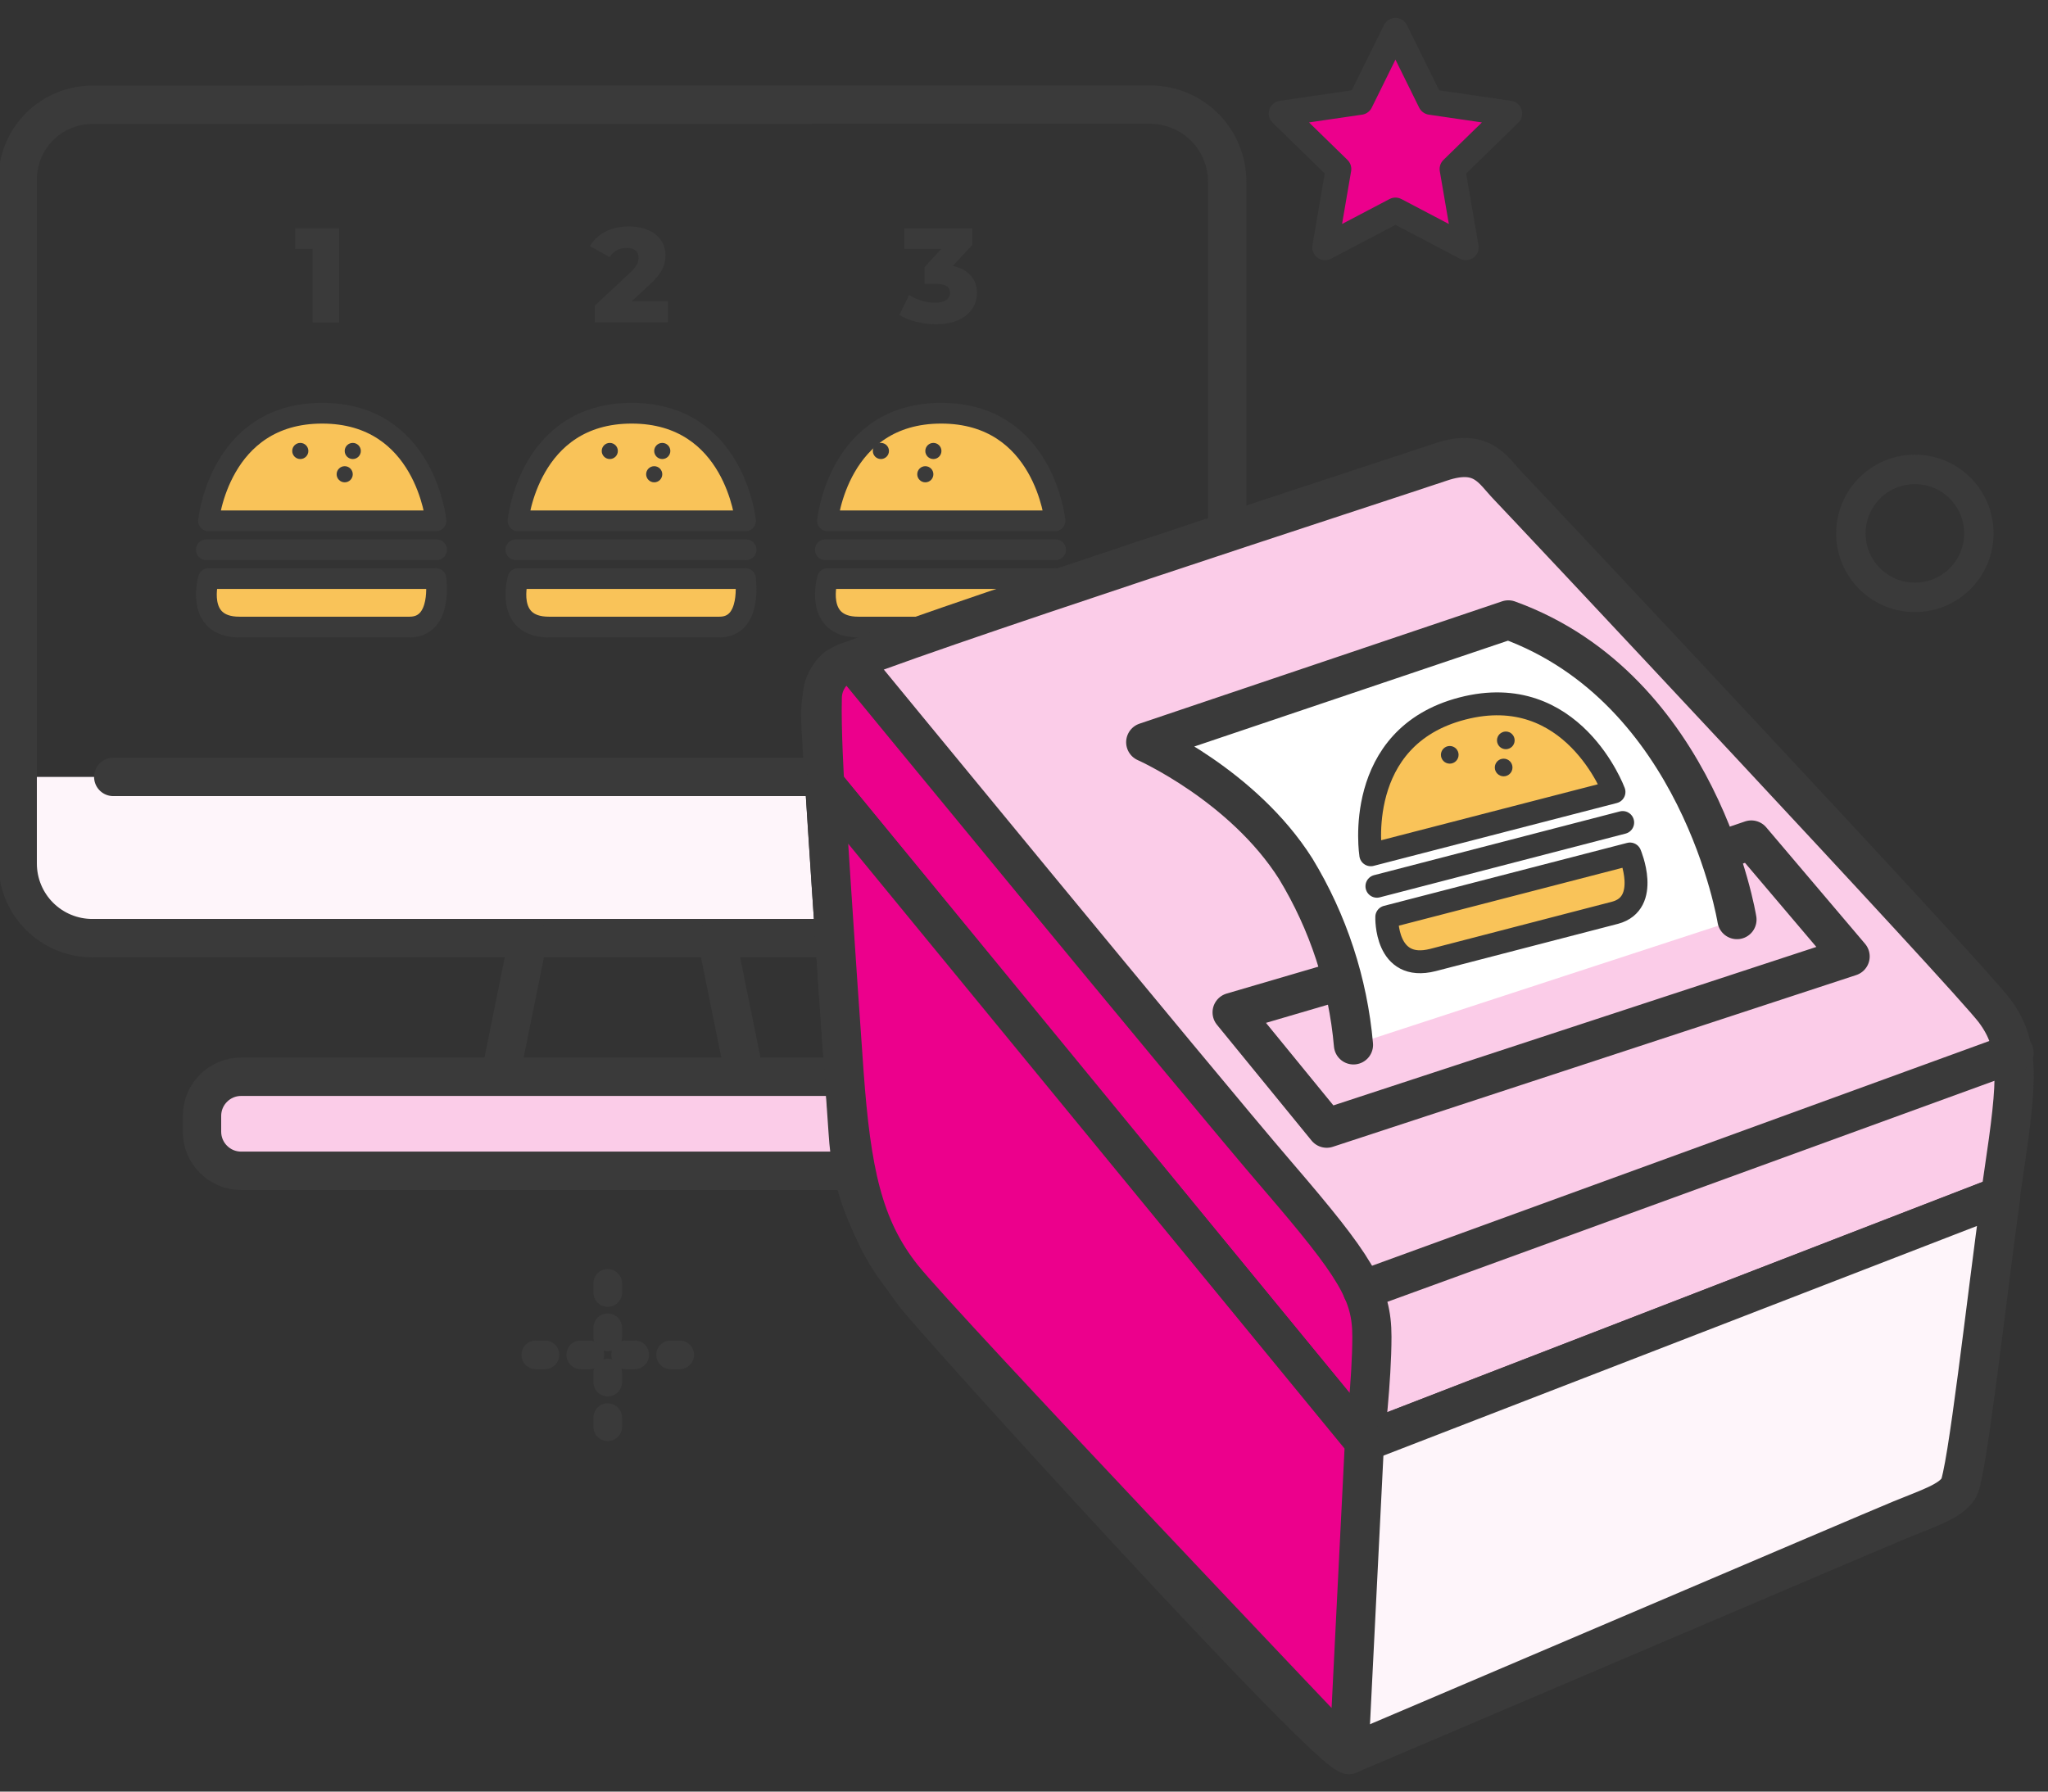 <?xml version="1.0" encoding="utf-8"?>
<svg xmlns="http://www.w3.org/2000/svg" width="160" height="140" viewBox="0 0 160 140" fill="none">
<rect x="0" y="0" width="160" height="140" fill="#333333" stroke="none"/>
<g clip-path="url(#clip0_1904_5352)">
<path d="M149.6 46.68C152.362 46.68 154.6 44.441 154.6 41.68C154.6 38.919 152.362 36.68 149.6 36.68C146.839 36.68 144.6 38.919 144.6 41.68C144.6 44.441 146.839 46.68 149.6 46.68Z" stroke="#3A3A3A" stroke-width="2.3" stroke-linecap="round" stroke-linejoin="round"/>
<path d="M2.72 60.71H95.87V67.24C95.87 68.853 95.23 70.399 94.089 71.539C92.949 72.679 91.403 73.32 89.79 73.32H8.79C7.179 73.317 5.636 72.676 4.497 71.536C3.359 70.396 2.72 68.851 2.72 67.24V60.71Z" fill="#FEF5FA"/>
<path d="M7.21 8.19C5.667 8.19 4.187 8.802 3.095 9.891C2.002 10.98 1.385 12.457 1.38 14V67.49C1.383 69.034 1.998 70.515 3.091 71.606C4.184 72.697 5.665 73.31 7.21 73.31H90.05C91.593 73.31 93.074 72.697 94.165 71.605C95.257 70.514 95.87 69.034 95.87 67.49V14.18C95.87 12.589 95.238 11.063 94.112 9.937C92.987 8.812 91.461 8.18 89.87 8.18L7.21 8.19Z" stroke="#3A3A3A" stroke-width="3" stroke-linecap="round" stroke-linejoin="round"/>
<path d="M41.27 73.31L39.12 83.92" stroke="#3A3A3A" stroke-width="3" stroke-linecap="round" stroke-linejoin="round"/>
<path d="M55.99 73.31L58.14 83.92" stroke="#3A3A3A" stroke-width="3" stroke-linecap="round" stroke-linejoin="round"/>
<path d="M95.87 60.71H8.85" stroke="#3A3A3A" stroke-width="3" stroke-linecap="round" stroke-linejoin="round"/>
<path d="M34.06 40.7H16.29C16.29 40.7 17.11 32.29 25.17 32.29C33.23 32.29 34.06 40.7 34.06 40.7Z" fill="#F9C359" stroke="#3A3A3A" stroke-width="1.62" stroke-linecap="round" stroke-linejoin="round"/>
<path d="M34.06 45.21H16.29C16.29 45.21 15.18 49 18.7 49H32C34.61 49 34.06 45.21 34.06 45.21Z" fill="#F9C359" stroke="#3A3A3A" stroke-width="1.62" stroke-linecap="round" stroke-linejoin="round"/>
<path d="M34.11 42.96H16.12" stroke="#3A3A3A" stroke-width="1.62" stroke-linecap="round" stroke-linejoin="round"/>
<path d="M26.93 37.69C27.278 37.69 27.56 37.408 27.56 37.06C27.56 36.712 27.278 36.43 26.93 36.43C26.582 36.43 26.3 36.712 26.3 37.06C26.3 37.408 26.582 37.69 26.93 37.69Z" fill="#3A3A3A"/>
<path d="M27.56 35.87C27.908 35.87 28.19 35.588 28.19 35.24C28.19 34.892 27.908 34.61 27.56 34.61C27.212 34.61 26.93 34.892 26.93 35.24C26.93 35.588 27.212 35.87 27.56 35.87Z" fill="#3A3A3A"/>
<path d="M23.46 35.87C23.808 35.87 24.09 35.588 24.09 35.24C24.09 34.892 23.808 34.61 23.46 34.61C23.112 34.61 22.83 34.892 22.83 35.24C22.83 35.588 23.112 35.87 23.46 35.87Z" fill="#3A3A3A"/>
<path d="M58.24 40.7H40.47C40.47 40.7 41.29 32.29 49.35 32.29C57.41 32.29 58.24 40.7 58.24 40.7Z" fill="#F9C359" stroke="#3A3A3A" stroke-width="1.62" stroke-linecap="round" stroke-linejoin="round"/>
<path d="M58.24 45.21H40.47C40.47 45.21 39.36 49 42.88 49H56.21C58.79 49 58.24 45.21 58.24 45.21Z" fill="#F9C359" stroke="#3A3A3A" stroke-width="1.62" stroke-linecap="round" stroke-linejoin="round"/>
<path d="M58.29 42.96H40.3" stroke="#3A3A3A" stroke-width="1.62" stroke-linecap="round" stroke-linejoin="round"/>
<path d="M51.11 37.69C51.458 37.69 51.74 37.408 51.74 37.06C51.74 36.712 51.458 36.43 51.11 36.43C50.762 36.43 50.48 36.712 50.48 37.06C50.48 37.408 50.762 37.69 51.11 37.69Z" fill="#3A3A3A"/>
<path d="M51.74 35.87C52.088 35.87 52.37 35.588 52.37 35.24C52.37 34.892 52.088 34.61 51.74 34.61C51.392 34.61 51.11 34.892 51.11 35.24C51.11 35.588 51.392 35.87 51.74 35.87Z" fill="#3A3A3A"/>
<path d="M47.64 35.87C47.988 35.87 48.27 35.588 48.27 35.24C48.27 34.892 47.988 34.61 47.64 34.61C47.292 34.61 47.01 34.892 47.01 35.24C47.01 35.588 47.292 35.87 47.64 35.87Z" fill="#3A3A3A"/>
<path d="M82.42 40.7H64.65C64.65 40.7 65.47 32.29 73.53 32.29C81.59 32.29 82.42 40.7 82.42 40.7Z" fill="#F9C359" stroke="#3A3A3A" stroke-width="1.62" stroke-linecap="round" stroke-linejoin="round"/>
<path d="M82.42 45.21H64.65C64.65 45.21 63.54 49 67.06 49H80.39C83 49 82.42 45.21 82.42 45.21Z" fill="#F9C359" stroke="#3A3A3A" stroke-width="1.62" stroke-linecap="round" stroke-linejoin="round"/>
<path d="M82.47 42.96H64.48" stroke="#3A3A3A" stroke-width="1.62" stroke-linecap="round" stroke-linejoin="round"/>
<path d="M72.29 37.69C72.638 37.69 72.92 37.408 72.92 37.06C72.92 36.712 72.638 36.43 72.29 36.43C71.942 36.43 71.66 36.712 71.66 37.06C71.66 37.408 71.942 37.69 72.29 37.69Z" fill="#3A3A3A"/>
<path d="M72.92 35.87C73.268 35.87 73.55 35.588 73.55 35.24C73.55 34.892 73.268 34.61 72.92 34.61C72.572 34.61 72.29 34.892 72.29 35.24C72.29 35.588 72.572 35.87 72.92 35.87Z" fill="#3A3A3A"/>
<path d="M68.82 35.87C69.168 35.87 69.45 35.588 69.45 35.24C69.45 34.892 69.168 34.61 68.82 34.61C68.472 34.61 68.19 34.892 68.19 35.24C68.19 35.588 68.472 35.87 68.82 35.87Z" fill="#3A3A3A"/>
<path d="M78.42 84.14H18.84C17.15 84.14 15.78 85.51 15.78 87.2V88.43C15.78 90.12 17.15 91.49 18.84 91.49H78.42C80.11 91.49 81.48 90.12 81.48 88.43V87.2C81.48 85.51 80.11 84.14 78.42 84.14Z" fill="#FBCCE8" stroke="#3A3A3A" stroke-width="3" stroke-linecap="round" stroke-linejoin="round"/>
<path d="M23.053 17.84V19.446H24.418V25.19H26.497V17.84H23.053Z" fill="#3A3A3A"/>
<path d="M49.352 23.541L50.738 22.26C51.788 21.294 51.988 20.643 51.988 19.929C51.988 18.564 50.822 17.693 49.132 17.693C47.683 17.693 46.643 18.302 46.087 19.226L47.63 20.087C47.924 19.614 48.407 19.373 48.943 19.373C49.573 19.373 49.888 19.656 49.888 20.129C49.888 20.433 49.804 20.769 49.216 21.315L46.465 23.888V25.19H52.187V23.541H49.352Z" fill="#3A3A3A"/>
<path d="M74.437 20.78L75.959 19.142V17.84H70.646V19.446H73.544L72.232 20.864V22.176H73.103C73.901 22.176 74.227 22.449 74.227 22.89C74.227 23.384 73.765 23.657 73.061 23.657C72.368 23.657 71.612 23.447 71.024 23.048L70.268 24.612C71.024 25.085 72.106 25.337 73.124 25.337C75.34 25.337 76.327 24.14 76.327 22.89C76.327 21.84 75.676 21.042 74.437 20.78Z" fill="#3A3A3A"/>
<path d="M109.02 2.4L106.27 7.97L100.12 8.87L104.57 13.21L103.52 19.33L109.02 16.44L114.52 19.33L113.47 13.21L117.92 8.87L111.77 7.97L109.02 2.4Z" fill="#EC008C" stroke="#3A3A3A" stroke-width="2" stroke-linecap="round" stroke-linejoin="round"/>
<path d="M46.36 110.78V111.49C46.36 111.787 46.478 112.072 46.688 112.282C46.898 112.492 47.183 112.61 47.48 112.61C47.777 112.61 48.062 112.492 48.272 112.282C48.482 112.072 48.6 111.787 48.6 111.49V110.78C48.6 110.483 48.482 110.198 48.272 109.988C48.062 109.778 47.777 109.66 47.48 109.66C47.183 109.66 46.898 109.778 46.688 109.988C46.478 110.198 46.36 110.483 46.36 110.78ZM46.36 107.27V108C46.36 108.297 46.478 108.582 46.688 108.792C46.898 109.002 47.183 109.12 47.48 109.12C47.777 109.12 48.062 109.002 48.272 108.792C48.482 108.582 48.6 108.297 48.6 108V107.29C48.6 106.993 48.482 106.708 48.272 106.498C48.062 106.288 47.777 106.17 47.48 106.17C47.183 106.17 46.898 106.288 46.688 106.498C46.478 106.708 46.36 106.993 46.36 107.29V107.27ZM46.36 103.76V104.47C46.36 104.767 46.478 105.052 46.688 105.262C46.898 105.472 47.183 105.59 47.48 105.59C47.777 105.59 48.062 105.472 48.272 105.262C48.482 105.052 48.6 104.767 48.6 104.47V103.76C48.6 103.463 48.482 103.178 48.272 102.968C48.062 102.758 47.777 102.64 47.48 102.64C47.183 102.64 46.898 102.758 46.688 102.968C46.478 103.178 46.36 103.463 46.36 103.76ZM46.36 100.25V101C46.36 101.297 46.478 101.582 46.688 101.792C46.898 102.002 47.183 102.12 47.48 102.12C47.777 102.12 48.062 102.002 48.272 101.792C48.482 101.582 48.6 101.297 48.6 101V100.29C48.6 99.993 48.482 99.708 48.272 99.498C48.062 99.288 47.777 99.17 47.48 99.17C47.183 99.17 46.898 99.288 46.688 99.498C46.478 99.708 46.36 99.993 46.36 100.29V100.25Z" fill="#3A3A3A"/>
<path d="M42.57 104.75H41.86C41.563 104.75 41.278 104.868 41.068 105.078C40.858 105.288 40.74 105.573 40.74 105.87C40.74 106.167 40.858 106.452 41.068 106.662C41.278 106.872 41.563 106.99 41.86 106.99H42.57C42.867 106.99 43.152 106.872 43.362 106.662C43.572 106.452 43.69 106.167 43.69 105.87C43.69 105.573 43.572 105.288 43.362 105.078C43.152 104.868 42.867 104.75 42.57 104.75ZM46.08 104.75H45.37C45.073 104.75 44.788 104.868 44.578 105.078C44.368 105.288 44.25 105.573 44.25 105.87C44.25 106.167 44.368 106.452 44.578 106.662C44.788 106.872 45.073 106.99 45.37 106.99H46.08C46.377 106.99 46.662 106.872 46.872 106.662C47.082 106.452 47.2 106.167 47.2 105.87C47.2 105.573 47.082 105.288 46.872 105.078C46.662 104.868 46.377 104.75 46.08 104.75ZM49.59 104.75H48.88C48.583 104.75 48.298 104.868 48.088 105.078C47.878 105.288 47.76 105.573 47.76 105.87C47.76 106.167 47.878 106.452 48.088 106.662C48.298 106.872 48.583 106.99 48.88 106.99H49.59C49.887 106.99 50.172 106.872 50.382 106.662C50.592 106.452 50.71 106.167 50.71 105.87C50.71 105.573 50.592 105.288 50.382 105.078C50.172 104.868 49.887 104.75 49.59 104.75ZM53.1 104.75H52.39C52.093 104.75 51.808 104.868 51.598 105.078C51.388 105.288 51.27 105.573 51.27 105.87C51.27 106.167 51.388 106.452 51.598 106.662C51.808 106.872 52.093 106.99 52.39 106.99H53.1C53.397 106.99 53.682 106.872 53.892 106.662C54.102 106.452 54.22 106.167 54.22 105.87C54.22 105.573 54.102 105.288 53.892 105.078C53.682 104.868 53.397 104.75 53.1 104.75Z" fill="#3A3A3A"/>
<path d="M156.28 93.47C156.37 92.85 156.45 92.28 156.53 91.74C157.65 84.22 157.82 81.67 155.83 78.99C153.84 76.31 119.04 39.24 117.83 37.99C116.62 36.74 115.83 34.99 112.54 36.11C109.25 37.23 69.61 50.11 65.54 52.06C64.75 52.44 64.11 54.06 64.11 55.9C64.11 56.36 64.23 58.43 64.41 61.32L106.58 112.69L156.28 93.47Z" fill="#FBCCE8" stroke="#3A3A3A" stroke-width="3.06" stroke-linecap="round" stroke-linejoin="round"/>
<path d="M106.6 112.68L64.43 61.31C64.98 70.22 66.16 86.94 66.26 88.47C66.51 92.47 67.59 95.92 71.41 101.08C73.01 103.24 104.2 137.56 105.41 137.08C106.62 136.6 146.18 119.69 148.48 118.75C150.78 117.81 152.35 117.32 153.01 116.31C153.67 115.3 155.2 101.44 156.31 93.44L106.6 112.68Z" fill="#FEF5FA" stroke="#3A3A3A" stroke-width="3.06" stroke-linecap="round" stroke-linejoin="round"/>
<path d="M103.59 76.96L96.26 79.11L103.65 88.16L144.54 74.74L136.82 65.64L103.59 76.96Z" fill="#FBCCE8" stroke="#3A3A3A" stroke-width="3.06" stroke-linecap="round" stroke-linejoin="round"/>
<path d="M135.7 71.86C135.7 71.86 132.82 53.86 117.84 48.44L89.51 58C89.51 58 97.1 61.36 101.23 67.89C103.769 72.07 105.312 76.778 105.74 81.65" fill="white"/>
<path d="M135.7 71.86C135.7 71.86 132.82 53.86 117.84 48.44L89.51 58C89.51 58 97.1 61.36 101.23 67.89C103.769 72.07 105.312 76.778 105.74 81.65" stroke="#3A3A3A" stroke-width="3.06" stroke-linecap="round" stroke-linejoin="round"/>
<path d="M106.6 112.68C106.6 112.68 107.18 107.88 107.18 104.45C107.18 101.02 105.93 98.99 99.78 91.84C93.63 84.69 66.51 51.64 66.51 51.64C65.858 51.803 65.28 52.181 64.868 52.712C64.457 53.244 64.236 53.898 64.24 54.57C64.17 57.01 64.43 61.31 64.43 61.31L106.6 112.68Z" fill="#EC008C" stroke="#3A3A3A" stroke-width="3.06" stroke-linecap="round" stroke-linejoin="round"/>
<path d="M106.44 100.81L157.35 82.27" stroke="#3A3A3A" stroke-width="3.06" stroke-linecap="round" stroke-linejoin="round"/>
<path d="M106.6 112.68L105.38 137.11C105.38 137.11 73.6 103.7 70.5 99.8C67.4 95.9 66.5 91.51 65.94 83.8C65.38 76.09 64.43 61.28 64.43 61.28L106.6 112.68Z" fill="#EC008C" stroke="#3A3A3A" stroke-width="3.06" stroke-linecap="round" stroke-linejoin="round"/>
<path d="M126.092 61.884L107.092 66.794C107.092 66.794 105.642 57.594 114.252 55.364C122.862 53.134 126.092 61.884 126.092 61.884Z" fill="#F9C359" stroke="#3A3A3A" stroke-width="1.79" stroke-linecap="round" stroke-linejoin="round"/>
<path d="M127.342 66.734L108.342 71.654C108.342 71.654 108.192 75.984 111.962 75.014L126.182 71.324C128.972 70.574 127.342 66.734 127.342 66.734Z" fill="#F9C359" stroke="#3A3A3A" stroke-width="1.79" stroke-linecap="round" stroke-linejoin="round"/>
<path d="M126.772 64.274L107.572 69.254" stroke="#3A3A3A" stroke-width="1.79" stroke-linecap="round" stroke-linejoin="round"/>
<path d="M117.472 60.664C117.853 60.664 118.162 60.355 118.162 59.974C118.162 59.593 117.853 59.284 117.472 59.284C117.091 59.284 116.782 59.593 116.782 59.974C116.782 60.355 117.091 60.664 117.472 60.664Z" fill="#3A3A3A"/>
<path d="M117.642 58.544C118.023 58.544 118.332 58.235 118.332 57.854C118.332 57.473 118.023 57.164 117.642 57.164C117.261 57.164 116.952 57.473 116.952 57.854C116.952 58.235 117.261 58.544 117.642 58.544Z" fill="#3A3A3A"/>
<path d="M113.262 59.674C113.643 59.674 113.952 59.365 113.952 58.984C113.952 58.603 113.643 58.294 113.262 58.294C112.881 58.294 112.572 58.603 112.572 58.984C112.572 59.365 112.881 59.674 113.262 59.674Z" fill="#3A3A3A"/>
</g>
<defs>
<clipPath id="clip0_1904_5352">
<rect width="160" height="140" fill="white"/>
</clipPath>
</defs>
</svg>